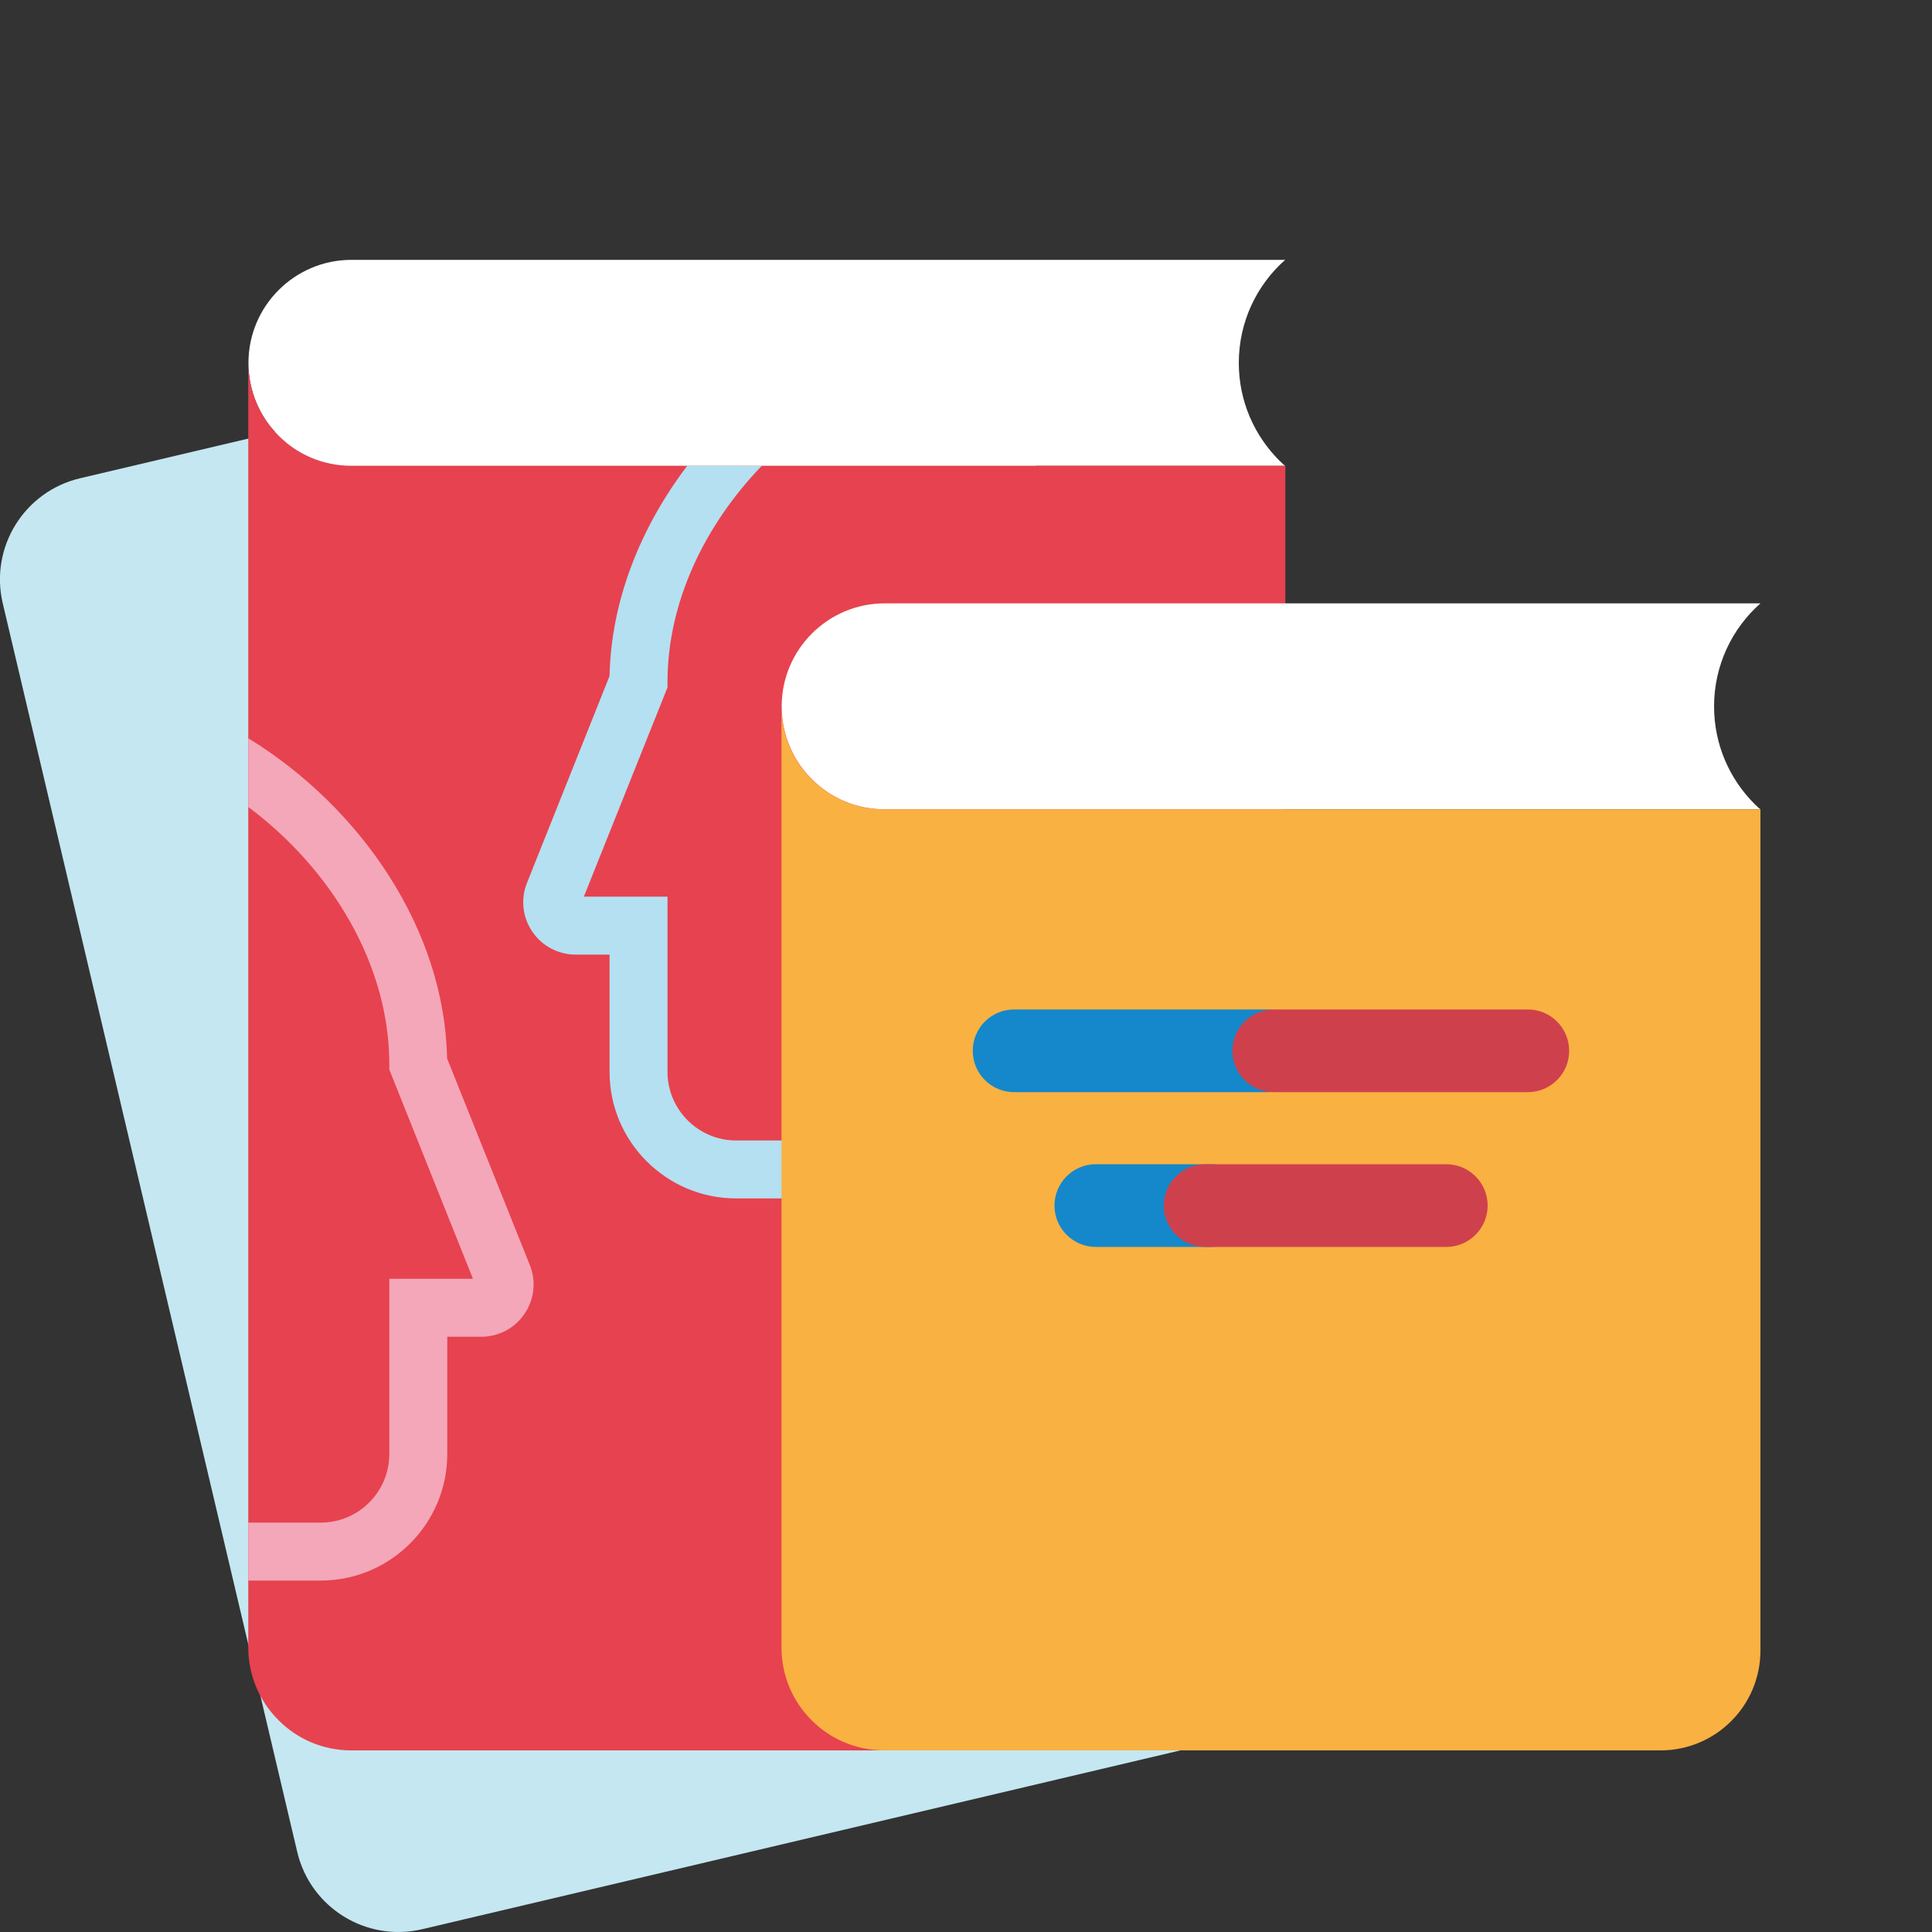 <svg width="100" height="100" viewBox="0 0 100 100" fill="none" xmlns="http://www.w3.org/2000/svg">
<rect x="0" y="0" width="100" height="100" fill="#333333" stroke="none"/>
<g clip-path="url(#clip0_6_8469)">
<g style="mix-blend-mode:multiply">
<path d="M45.908 14.905L4.144 24.755C1.252 25.437 -0.54 28.334 0.142 31.226L15.384 95.853C16.066 98.745 18.963 100.537 21.855 99.855L63.619 90.005C66.511 89.323 68.303 86.426 67.621 83.534L52.379 18.907C51.697 16.015 48.8 14.223 45.908 14.905Z" fill="#C5E7F1"/>
</g>
<path d="M66.22 23.84C66.32 23.93 66.41 24.03 66.52 24.11H18.19C16.72 24.11 15.38 23.52 14.42 22.55C13.45 21.59 12.86 20.25 12.86 18.78C12.86 15.84 15.25 13.45 18.19 13.45H66.52C65.05 14.75 64.12 16.66 64.12 18.78C64.12 20.76 64.92 22.54 66.22 23.84Z" fill="white"/>
<path d="M66.53 24.11V85.43C66.53 88.29 64.21 90.6 61.35 90.6H18.19C16.71 90.6 15.38 90.01 14.42 89.04C13.45 88.08 12.85 86.74 12.85 85.27V18.78C12.85 20.25 13.45 21.59 14.42 22.55C15.38 23.52 16.71 24.11 18.19 24.11H66.53Z" fill="#E7424F"/>
<path d="M27.15 68C26.65 68.75 25.81 69.19 24.9 69.19H23.15V75.26C23.15 78.87 20.21 81.81 16.6 81.81H12.85V78.81H16.6C18.56 78.81 20.15 77.22 20.15 75.26V66.19H24.48L20.15 55.36V55.07C20.15 49.95 17.17 44.99 12.85 41.77V38.21C18.74 41.83 23.02 48.17 23.14 54.78L27.42 65.47C27.76 66.31 27.66 67.25 27.15 68Z" fill="#F4A7B9"/>
<g style="mix-blend-mode:multiply">
<path d="M38.1 59.03H46.33V72.86H43.33V62.03H38.1C34.49 62.03 31.55 59.09 31.55 55.48V49.41H29.79C28.89 49.41 28.05 48.96 27.55 48.22C27.04 47.47 26.94 46.52 27.28 45.69L31.55 34.99C31.63 31.1 33.14 27.32 35.57 24.11H39.43C36.46 27.19 34.55 31.19 34.55 35.29V35.58L30.22 46.41H34.55V55.48C34.55 57.43 36.14 59.03 38.1 59.03Z" fill="#B4E0F1"/>
</g>
<path d="M90.82 41.62C90.92 41.71 91.01 41.81 91.12 41.89H45.79C44.32 41.89 42.98 41.3 42.02 40.33C41.05 39.37 40.46 38.03 40.46 36.56C40.46 33.62 42.85 31.23 45.79 31.23H91.12C89.65 32.53 88.72 34.44 88.72 36.56C88.72 38.54 89.52 40.32 90.82 41.62Z" fill="white"/>
<path d="M91.12 41.9V85.43C91.12 88.29 88.8 90.6 85.95 90.6H45.78C44.31 90.6 42.97 90.01 42.01 89.04C41.04 88.08 40.45 86.74 40.45 85.27V36.56C40.45 38.03 41.04 39.37 42.01 40.33C42.97 41.3 44.31 41.89 45.78 41.89H91.12V41.9Z" fill="#F9B142"/>
<path d="M65.64 52.25H52.49C51.308 52.25 50.35 53.208 50.35 54.39C50.35 55.572 51.308 56.53 52.49 56.53H65.64C66.822 56.53 67.78 55.572 67.78 54.39C67.78 53.208 66.822 52.25 65.64 52.25Z" fill="#1488CA"/>
<path d="M79.08 52.25H65.93C64.748 52.25 63.79 53.208 63.79 54.39C63.79 55.572 64.748 56.53 65.93 56.53H79.08C80.262 56.53 81.22 55.572 81.22 54.39C81.22 53.208 80.262 52.25 79.08 52.25Z" fill="#CF404D"/>
<path d="M62.7 60.26H56.72C55.538 60.26 54.58 61.218 54.58 62.4C54.58 63.582 55.538 64.54 56.72 64.54H62.7C63.882 64.54 64.84 63.582 64.84 62.4C64.84 61.218 63.882 60.26 62.7 60.26Z" fill="#1488CA"/>
<path d="M74.86 60.26H62.38C61.198 60.26 60.24 61.218 60.24 62.4C60.24 63.582 61.198 64.54 62.38 64.54H74.86C76.042 64.54 77 63.582 77 62.4C77 61.218 76.042 60.26 74.86 60.26Z" fill="#CF404D"/>
</g>
<defs>
<clipPath id="clip0_6_8469">
<rect width="100" height="100" fill="white"/>
</clipPath>
</defs>
</svg>
